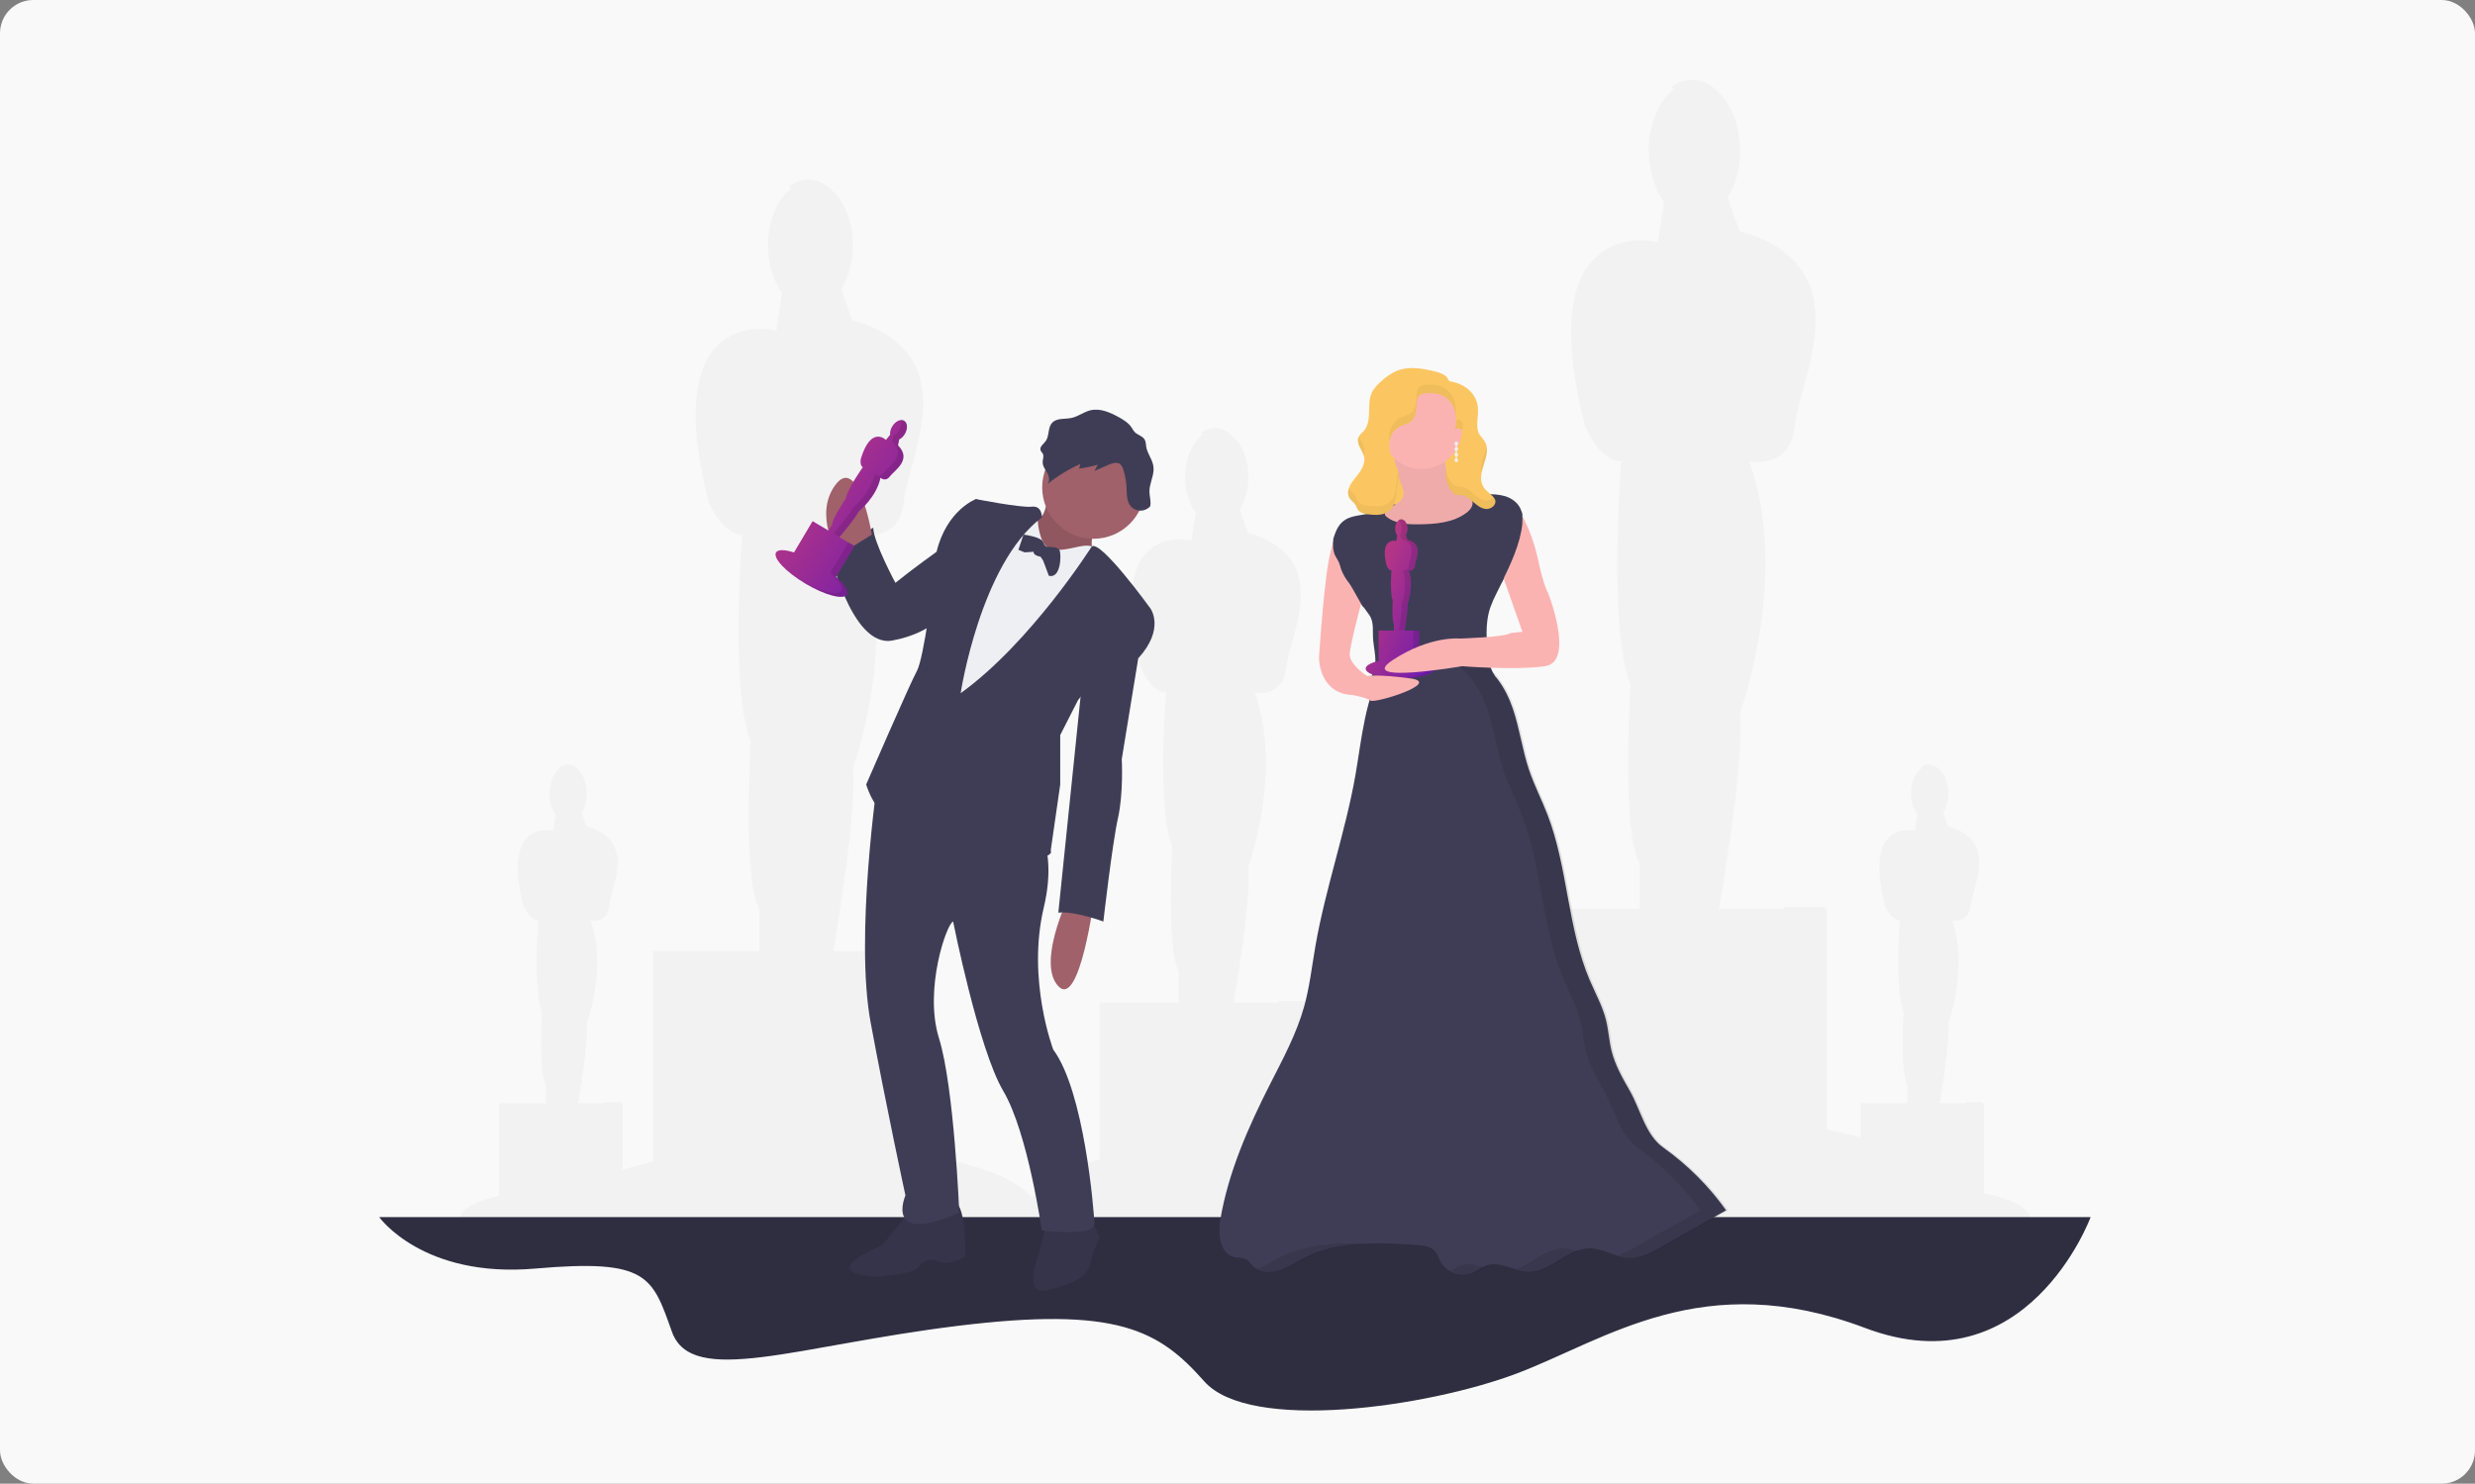 <svg width="372" height="223" viewBox="0 0 372 223" fill="none" xmlns="http://www.w3.org/2000/svg">
<rect x="0" y="0" width="372" height="223" fill="#808080" stroke="none"/>
<rect width="372" height="223" rx="5" fill="#F9F9F9"/>
<g clip-path="url(#clip0_259_393)">
<path d="M290.111 176.024C287.693 173.452 282.099 171.249 274.606 169.79V136.639H274.264V136.296H268.077V136.639H258.357C259.227 131.623 262.133 114.133 261.547 107.109C261.547 107.109 269.1 86.51 262.92 69.341C262.92 69.341 269.107 70.714 269.788 63.847C270.342 58.303 276.707 46.053 269.397 39.005C267.682 37.206 265.131 35.719 261.447 34.722L259.66 29.725C260.826 27.881 261.547 25.392 261.547 22.648C261.547 18.953 260.248 15.714 258.302 13.896C257.181 12.707 255.813 11.993 254.335 11.993C253.21 12.01 252.122 12.4 251.242 13.102C251.37 13.199 251.494 13.304 251.618 13.413C249.36 15.101 247.811 18.596 247.811 22.636C247.811 25.694 248.703 28.433 250.114 30.32L249.184 36.371C249.184 36.371 229.957 31.572 238.2 63.847C238.2 63.847 240.26 69.341 243.694 69.341C243.694 69.341 241.633 94.062 245.067 102.99C245.067 102.99 243.694 124.965 246.442 129.771V136.639H229.272V170.642C220.482 172.655 214.85 175.746 214.85 179.208C214.85 185.278 232.068 190.197 253.307 190.197C274.547 190.197 291.762 185.288 291.762 179.215C291.762 178.106 291.182 177.036 290.111 176.024Z" fill="#F2F2F2"/>
<path d="M154.779 179.627C152.535 177.233 147.324 175.184 140.34 173.826V142.975H140.021V142.656H134.27V142.975H125.228C126.039 138.309 128.742 122.036 128.197 115.497C128.197 115.497 135.226 96.325 129.475 80.349C129.475 80.349 135.226 81.627 135.867 75.238C136.383 70.079 142.306 58.679 135.503 52.121C133.906 50.455 131.533 49.063 128.107 48.14L126.441 43.481C127.529 41.763 128.197 39.45 128.197 36.894C128.197 33.456 126.991 30.444 125.178 28.752C124.136 27.643 122.863 26.991 121.487 26.991C120.441 27.008 119.43 27.371 118.613 28.024C118.732 28.114 118.851 28.212 118.962 28.311C116.861 29.882 115.417 33.135 115.417 36.894C115.417 39.75 116.25 42.289 117.559 44.033L116.692 49.663C116.692 49.663 98.801 45.189 106.461 75.226C106.461 75.226 108.378 80.337 111.574 80.337C111.574 80.337 109.656 103.342 112.852 111.651C112.852 111.651 111.574 132.101 114.13 136.574V142.963H98.163V174.611C89.985 176.483 84.743 179.37 84.743 182.589C84.743 188.236 100.766 192.821 120.531 192.821C140.295 192.821 156.316 188.243 156.316 182.589C156.316 181.564 155.776 180.567 154.779 179.627Z" fill="#F2F2F2"/>
<path d="M207.43 178.016C205.764 176.231 201.876 174.706 196.674 173.695V150.718H196.437V150.48H192.153V150.718H185.419C186.024 147.242 188.037 135.118 187.632 130.254C187.632 130.254 192.867 115.977 188.584 104.08C188.584 104.08 192.867 105.032 193.343 100.273C193.729 96.43 198.14 87.94 193.072 83.055C191.882 81.808 190.117 80.777 187.563 80.09L186.326 76.613C187.21 75.131 187.663 73.432 187.635 71.707C187.635 69.146 186.735 66.902 185.384 65.641C184.608 64.816 183.661 64.33 182.638 64.33C181.858 64.343 181.105 64.614 180.496 65.101C180.587 65.168 180.672 65.239 180.758 65.315C179.192 66.484 178.117 68.906 178.117 71.707C178.117 73.827 178.738 75.726 179.716 77.032L179.069 81.227C179.069 81.227 165.743 77.896 171.454 100.263C171.454 100.263 172.882 104.07 175.261 104.07C175.261 104.07 173.834 121.203 176.213 127.39C176.213 127.39 175.261 142.618 177.165 145.95V150.709H165.267V174.266C159.176 175.66 155.273 177.804 155.273 180.215C155.273 184.422 167.207 187.829 181.924 187.829C196.641 187.829 208.574 184.419 208.574 180.215C208.574 179.458 208.172 178.716 207.43 178.016Z" fill="#F2F2F2"/>
<path d="M304.506 181.913C303.521 180.862 301.235 179.962 298.17 179.365V165.826H298.03V165.685H295.505V165.826H291.536C291.893 163.777 293.08 156.631 292.84 153.764C292.84 153.764 295.933 145.348 293.401 138.335C293.401 138.335 295.926 138.897 296.207 136.091C296.445 133.829 299.034 128.824 296.047 125.945C295.346 125.21 294.303 124.603 292.799 124.199L292.069 122.152C292.591 121.279 292.858 120.278 292.84 119.261C292.84 117.753 292.309 116.43 291.515 115.692C291.313 115.458 291.065 115.268 290.786 115.135C290.507 115.001 290.203 114.928 289.894 114.919C289.435 114.927 288.992 115.087 288.633 115.373C288.686 115.412 288.737 115.455 288.785 115.499C287.864 116.187 287.232 117.615 287.232 119.266C287.209 120.386 287.542 121.485 288.183 122.405L287.803 124.877C287.803 124.877 279.95 122.914 283.315 136.096C283.315 136.096 284.157 138.34 285.559 138.34C285.559 138.34 284.719 148.439 286.12 152.084C286.12 152.084 285.559 161.062 286.682 163.03V165.835H279.658V179.724C276.067 180.545 273.766 181.809 273.766 183.225C273.766 185.704 280.8 187.715 289.471 187.715C298.141 187.715 305.175 185.704 305.175 183.225C305.182 182.763 304.944 182.325 304.506 181.913Z" fill="#F2F2F2"/>
<path d="M99.869 181.914C98.884 180.862 96.597 179.962 93.533 179.365V165.826H93.392V165.685H90.868V165.826H86.899C87.255 163.777 88.443 156.631 88.203 153.764C88.203 153.764 91.296 145.348 88.764 138.335C88.764 138.335 91.289 138.897 91.57 136.091C91.796 133.829 94.396 128.824 91.41 125.945C90.696 125.21 89.666 124.603 88.162 124.199L87.432 122.152C87.953 121.279 88.22 120.278 88.203 119.261C88.203 117.753 87.672 116.43 86.877 115.692C86.676 115.458 86.427 115.268 86.148 115.135C85.869 115.001 85.566 114.928 85.257 114.919C84.798 114.927 84.354 115.087 83.996 115.373C84.049 115.412 84.099 115.455 84.148 115.499C83.227 116.187 82.594 117.615 82.594 119.266C82.568 120.383 82.897 121.48 83.532 122.4L83.151 124.872C83.151 124.872 75.299 122.909 78.663 136.091C78.663 136.091 79.505 138.335 80.907 138.335C80.907 138.335 80.067 148.434 81.469 152.079C81.469 152.079 80.907 161.057 82.03 163.025V165.83H75.02V179.72C71.429 180.541 69.128 181.804 69.128 183.22C69.128 185.699 76.162 187.71 84.833 187.71C93.504 187.71 100.538 185.699 100.538 183.22C100.545 182.763 100.307 182.325 99.869 181.914Z" fill="#F2F2F2"/>
<path d="M57 182.939H314.225C314.225 182.939 304.707 208.809 280.324 199.596C255.941 190.382 241.369 201.381 227.987 206.435C214.604 211.489 187.842 215.358 181.003 207.624C174.165 199.891 167.916 196.324 143.833 199.296C119.75 202.268 103.983 208.514 101.002 200.188C98.02 191.862 97.433 189.185 80.483 190.67C63.534 192.155 57 182.939 57 182.939Z" fill="#2F2E41"/>
<path d="M208.037 100.03C205.148 104.941 204.705 110.852 203.732 116.463C202.205 125.157 199.211 133.543 197.703 142.242C197.177 145.286 196.836 148.372 196.001 151.344C194.854 155.427 192.808 159.196 190.888 162.968C187.618 169.412 184.651 176.112 183.43 183.234C183.05 185.454 183.347 188.469 185.546 188.945C186.174 189.085 186.881 188.973 187.416 189.33C187.73 189.537 187.93 189.873 188.182 190.151C189.148 191.217 190.811 191.341 192.192 190.953C193.572 190.565 194.776 189.714 196.056 189.05C201.139 186.432 207.163 186.744 212.865 187.115C213.914 187.182 215.092 187.313 215.756 188.131C216.091 188.548 216.232 189.083 216.482 189.559C217.367 191.284 219.703 192.086 221.46 191.267C222.116 190.96 222.68 190.468 223.363 190.216C225.45 189.438 227.646 191.125 229.881 191.136C233.093 191.151 235.511 187.748 238.72 187.631C240.91 187.553 242.911 189.045 245.1 189.059C246.742 189.059 248.255 188.231 249.683 187.424L259.439 181.913C256.831 178.266 253.636 175.075 249.985 172.472C247.299 170.568 246.573 166.761 244.933 163.905C243.851 162.016 242.756 160.098 242.228 157.988C241.847 156.465 241.771 154.88 241.395 153.355C240.874 151.251 239.801 149.336 238.949 147.344C235.57 139.454 235.684 130.45 232.588 122.442C231.718 120.187 230.597 118.028 229.824 115.737C228.805 112.72 228.408 109.522 227.38 106.509C226.352 103.497 224.524 100.539 221.609 99.242C220.345 98.722 218.998 98.43 217.631 98.379C214.226 98.16 211.197 98.745 208.037 100.03Z" fill="#3F3D56"/>
<path d="M220.734 60.014H207.161V78.112H220.734V60.014Z" fill="#FBC661"/>
<path d="M220.368 74.053C219.678 73.946 218.973 74.053 218.276 74.053C216.56 74.031 216.073 76.104 214.362 76.273C212.275 76.478 209.381 75.157 207.637 76.323C207.318 76.545 206.981 76.739 206.628 76.903C205.201 77.532 203.456 77.298 202.15 78.153C200.844 79.007 200.365 80.694 200.365 82.255C200.333 82.814 200.414 83.373 200.603 83.899C200.787 84.344 201.091 84.73 201.274 85.175C201.403 85.489 201.47 85.824 201.577 86.148C201.868 86.889 202.269 87.582 202.766 88.204L205.788 92.408C206.581 93.513 206.264 94.878 206.393 96.232C206.488 97.272 206.731 98.3 206.728 99.342C206.726 100.385 206.44 101.484 205.662 102.198C207.452 102.088 209.236 101.924 211.014 101.705C212.48 101.524 213.941 101.308 215.414 101.203C218.507 100.984 221.615 101.267 224.694 101.55C224.184 100.918 223.954 100.035 223.827 99.233C223.409 96.573 223.145 93.786 224.02 91.24C224.301 90.479 224.631 89.736 225.008 89.018L225.948 87.126C227.278 84.451 228.52 81.71 228.803 78.736C228.909 77.972 228.818 77.194 228.539 76.475C228.127 75.554 227.237 74.907 226.278 74.593C225.305 74.316 224.287 74.227 223.28 74.331C222.343 74.376 221.305 74.195 220.368 74.053Z" fill="#3F3D56"/>
<path d="M210.597 72.801C210.814 73.368 211.073 73.974 210.904 74.56C210.59 75.721 208.986 75.956 208.287 76.939C208.226 77.006 208.184 77.087 208.165 77.176C208.146 77.264 208.151 77.356 208.18 77.441C208.213 77.499 208.257 77.549 208.308 77.591C209.615 78.729 211.504 78.826 213.236 78.807C215.761 78.783 218.457 78.569 220.458 77.039C221.017 76.611 221.543 75.897 221.257 75.252C221.036 74.76 220.453 74.574 219.97 74.331C218.887 73.786 218.112 72.749 217.683 71.614C217.255 70.479 217.146 69.253 217.127 68.045C217.146 67.838 217.101 67.63 216.998 67.45C216.832 67.212 216.522 67.176 216.23 67.157C214.599 67.048 212.961 67.114 211.344 67.352C210.888 67.419 210.017 67.481 209.695 67.854C209.374 68.228 209.56 68.67 209.622 69.077C209.815 70.35 210.142 71.598 210.597 72.801Z" fill="#FBB3B2"/>
<path opacity="0.05" d="M210.597 72.801C210.814 73.368 211.073 73.974 210.904 74.56C210.59 75.721 208.986 75.956 208.287 76.939C208.226 77.006 208.184 77.087 208.165 77.176C208.146 77.264 208.151 77.356 208.18 77.441C208.213 77.499 208.257 77.549 208.308 77.591C209.615 78.729 211.504 78.826 213.236 78.807C215.761 78.783 218.457 78.569 220.458 77.039C221.017 76.611 221.543 75.897 221.257 75.252C221.036 74.76 220.453 74.574 219.97 74.331C218.887 73.786 218.112 72.749 217.683 71.614C217.255 70.479 217.146 69.253 217.127 68.045C217.146 67.838 217.101 67.63 216.998 67.45C216.832 67.212 216.522 67.176 216.23 67.157C214.599 67.048 212.961 67.114 211.344 67.352C210.888 67.419 210.017 67.481 209.695 67.854C209.374 68.228 209.56 68.67 209.622 69.077C209.815 70.35 210.142 71.598 210.597 72.801Z" fill="black"/>
<path d="M213.669 70.493C217.035 70.493 219.763 67.765 219.763 64.399C219.763 61.034 217.035 58.305 213.669 58.305C210.304 58.305 207.575 61.034 207.575 64.399C207.575 67.765 210.304 70.493 213.669 70.493Z" fill="#FBB3B2"/>
<path opacity="0.1" d="M219.48 190.225C218.998 190.437 218.536 190.693 218.102 190.991C218.639 191.33 219.251 191.534 219.885 191.583C220.518 191.633 221.154 191.528 221.738 191.277C222.2 191.06 222.614 190.753 223.056 190.503C221.838 190.123 220.641 189.792 219.48 190.225Z" fill="black"/>
<path opacity="0.1" d="M192.177 189.061C191.147 189.59 190.164 190.235 189.101 190.675C190.067 191.251 191.359 191.277 192.47 190.956C193.85 190.553 195.054 189.716 196.332 189.052C199.121 187.624 202.195 187.065 205.341 186.91C200.782 186.758 196.187 187.001 192.177 189.061Z" fill="black"/>
<path opacity="0.1" d="M250.259 172.469C247.572 170.566 246.849 166.758 245.207 163.903C244.124 162.014 243.03 160.096 242.501 157.985C242.121 156.462 242.045 154.877 241.669 153.352C241.15 151.249 240.077 149.333 239.225 147.342C235.846 139.451 235.958 130.447 232.864 122.44C231.991 120.184 230.87 118.026 230.097 115.735C229.081 112.717 228.669 109.519 227.653 106.507C226.637 103.494 224.798 100.537 221.883 99.24C220.639 98.683 219.266 98.466 217.905 98.376C216.756 98.3 215.604 98.32 214.459 98.436C215.587 98.53 216.693 98.803 217.736 99.245C220.643 100.541 222.478 103.499 223.506 106.512C224.534 109.524 224.934 112.722 225.95 115.739C226.723 118.031 227.853 120.189 228.715 122.445C231.808 130.452 231.696 139.456 235.075 147.346C235.929 149.338 237.002 151.254 237.521 153.357C237.897 154.882 237.973 156.467 238.354 157.99C238.882 160.101 239.977 162.018 241.06 163.908C242.699 166.763 243.425 170.556 246.111 172.474C249.764 175.076 252.96 178.265 255.57 181.911L245.814 187.422C244.998 187.911 244.142 188.329 243.256 188.674C243.946 188.909 244.668 189.038 245.397 189.057C247.037 189.057 248.55 188.229 249.978 187.422L259.734 181.911C257.12 178.261 253.918 175.07 250.259 172.469Z" fill="black"/>
<path opacity="0.1" d="M234.837 187.641C232.322 187.731 230.293 189.842 227.984 190.734C228.684 190.971 229.414 191.106 230.152 191.136C232.736 191.136 234.806 188.95 237.188 188.029C236.433 187.766 235.637 187.635 234.837 187.641Z" fill="black"/>
<path d="M213.3 99.271V94.776H211.118C211.235 94.103 211.625 91.749 211.547 90.805C211.547 90.805 212.563 88.035 211.732 85.727C211.843 85.754 211.959 85.755 212.07 85.73C212.181 85.705 212.286 85.656 212.375 85.584C212.464 85.513 212.536 85.422 212.584 85.319C212.633 85.216 212.657 85.103 212.655 84.989C212.746 84.066 214.04 81.758 211.547 81.11L211.292 80.397C211.464 80.109 211.552 79.78 211.547 79.445C211.547 78.681 211.133 78.06 210.623 78.06C210.114 78.06 209.7 78.681 209.7 79.445C209.691 79.814 209.8 80.176 210.009 80.48L209.883 81.303C209.883 81.303 207.299 80.656 208.408 84.996C208.408 84.996 208.684 85.734 209.146 85.734C209.146 85.734 208.87 89.065 209.331 90.255C209.331 90.255 209.146 93.208 209.515 93.855V94.778H207.206V99.349C206.017 99.621 205.267 100.037 205.267 100.503C205.267 101.32 207.582 101.981 210.438 101.981C213.293 101.981 215.608 101.32 215.608 100.503C215.608 99.987 214.692 99.535 213.3 99.271Z" fill="url(#paint0_linear_259_393)"/>
<path opacity="0.1" d="M210.669 79.4C210.675 79.734 210.587 80.064 210.416 80.351L210.669 81.065C213.163 81.71 211.87 84.018 211.778 84.941C211.779 85.055 211.755 85.168 211.706 85.272C211.658 85.375 211.586 85.466 211.497 85.537C211.408 85.609 211.304 85.659 211.192 85.684C211.081 85.709 210.965 85.708 210.854 85.681C211.685 87.99 210.669 90.759 210.669 90.759C210.747 91.711 210.357 94.055 210.24 94.731H211.073C211.19 94.055 211.582 91.704 211.504 90.759C211.504 90.759 212.518 87.99 211.687 85.681C211.798 85.708 211.914 85.709 212.025 85.684C212.137 85.659 212.241 85.609 212.33 85.537C212.419 85.466 212.49 85.375 212.539 85.272C212.588 85.168 212.612 85.055 212.611 84.941C212.703 84.018 213.996 81.71 211.504 81.065L211.249 80.351C211.421 80.064 211.509 79.734 211.504 79.4C211.504 78.636 211.09 78.015 210.581 78.015C210.429 78.017 210.282 78.07 210.164 78.165C210.334 78.32 210.467 78.512 210.555 78.725C210.642 78.939 210.681 79.169 210.669 79.4Z" fill="black"/>
<path opacity="0.1" d="M213.255 99.223V94.731H212.425V99.223C213.814 99.49 214.733 99.937 214.733 100.453C214.733 101.232 212.639 101.867 209.974 101.926H210.39C213.246 101.926 215.561 101.265 215.561 100.449C215.563 99.942 214.642 99.49 213.255 99.223Z" fill="black"/>
<path d="M215.723 55.843C213.819 55.367 211.773 55.002 209.959 55.733C209.127 56.102 208.362 56.606 207.694 57.225C207.078 57.76 206.478 58.353 206.15 59.102C205.757 60.007 205.802 61.03 205.779 62.015C205.755 63 205.624 64.056 204.97 64.792C204.715 65.077 204.384 65.311 204.22 65.658C203.982 66.134 204.139 66.722 204.372 67.205C204.606 67.688 204.917 68.144 205.024 68.673C205.169 69.403 204.886 70.16 204.484 70.788C204.082 71.416 203.559 71.959 203.142 72.58C202.726 73.201 202.402 74.091 202.78 74.774C203.018 75.214 203.509 75.488 203.756 75.921C203.875 76.128 203.935 76.368 204.061 76.57C204.41 77.125 205.146 77.26 205.795 77.327C206.835 77.436 207.994 77.47 208.801 76.804C209.355 76.347 209.636 75.635 209.771 74.928C209.907 74.222 209.912 73.501 210.038 72.787C210.128 72.278 210.276 71.769 210.233 71.255C210.174 70.569 209.776 69.967 209.465 69.351C208.995 68.495 208.776 67.525 208.832 66.55C208.924 65.584 209.434 64.63 210.285 64.171C210.885 63.84 211.625 63.757 212.134 63.3C212.941 62.586 212.82 61.32 212.965 60.252C212.984 60.014 213.062 59.784 213.191 59.583C213.443 59.24 213.905 59.148 214.333 59.107C215.33 59.022 216.389 59.129 217.224 59.683C217.998 60.233 218.534 61.056 218.723 61.986C218.907 62.911 218.89 63.865 218.673 64.782C218.707 64.38 219.325 64.271 219.611 64.544C219.896 64.818 219.911 65.289 219.83 65.684C219.497 67.35 217.988 68.54 217.481 70.158C217.28 70.824 217.255 71.532 217.407 72.211C217.56 72.891 217.885 73.519 218.352 74.036C218.477 74.19 218.642 74.306 218.828 74.374C219.018 74.411 219.213 74.421 219.406 74.403C220.165 74.403 220.817 74.924 221.395 75.419C221.974 75.914 222.585 76.444 223.356 76.504C224.127 76.563 224.958 75.868 224.729 75.143C224.646 74.926 224.514 74.732 224.341 74.576C223.865 74.086 223.242 73.701 222.914 73.101C222.34 72.094 222.69 70.836 223.052 69.734C223.413 68.632 223.766 67.371 223.178 66.369C222.902 65.894 222.44 65.537 222.226 65.032C222.108 64.74 222.046 64.429 222.043 64.114C221.993 62.962 222.281 61.789 222.043 60.666C221.901 60.124 221.653 59.616 221.312 59.172C220.972 58.727 220.546 58.355 220.061 58.077C219.567 57.777 219.031 57.553 218.471 57.413C218.255 57.358 217.926 57.37 217.774 57.208C217.622 57.047 217.569 56.759 217.376 56.578C216.91 56.178 216.291 55.983 215.723 55.843Z" fill="#FBC661"/>
<path opacity="0.05" d="M219.611 63.264C219.507 63.174 219.378 63.12 219.241 63.109C219.105 63.097 218.968 63.13 218.852 63.202C218.846 63.708 218.791 64.211 218.688 64.706C218.792 64.371 219.344 64.294 219.611 64.556C219.664 64.609 219.71 64.669 219.746 64.735C219.78 64.626 219.808 64.516 219.83 64.404C219.911 64.009 219.899 63.547 219.611 63.264Z" fill="black"/>
<path opacity="0.05" d="M222.019 62.833C222.021 62.928 222.028 63.023 222.04 63.117C222.11 62.466 222.125 61.811 222.086 61.158C222.033 61.715 222.01 62.274 222.019 62.833Z" fill="black"/>
<path opacity="0.05" d="M218.688 64.706C218.681 64.732 218.676 64.758 218.673 64.785L218.688 64.706Z" fill="black"/>
<path opacity="0.05" d="M222.654 71.181C222.746 70.696 222.873 70.219 223.035 69.753C223.323 68.882 223.599 67.909 223.411 67.043C223.323 67.528 223.197 68.005 223.035 68.471C222.747 69.332 222.466 70.31 222.654 71.181Z" fill="black"/>
<path opacity="0.05" d="M218.724 61.989C218.766 62.175 218.797 62.363 218.819 62.553C218.887 61.933 218.855 61.306 218.724 60.697C218.535 59.765 217.999 58.941 217.224 58.391C216.389 57.839 215.321 57.729 214.333 57.815C213.91 57.853 213.443 57.946 213.191 58.291C213.062 58.491 212.984 58.72 212.965 58.957C212.82 60.028 212.941 61.287 212.135 62.005C211.625 62.465 210.885 62.548 210.286 62.879C209.434 63.355 208.925 64.306 208.832 65.258C208.802 65.602 208.814 65.948 208.87 66.288C208.935 65.85 209.097 65.432 209.344 65.064C209.591 64.696 209.917 64.387 210.298 64.161C210.897 63.83 211.637 63.747 212.147 63.29C212.953 62.576 212.832 61.31 212.977 60.242C212.996 60.004 213.074 59.774 213.203 59.574C213.455 59.231 213.917 59.138 214.345 59.098C215.342 59.012 216.401 59.119 217.236 59.673C218.008 60.228 218.54 61.056 218.724 61.989Z" fill="black"/>
<path opacity="0.05" d="M224.489 74.755C224.346 74.913 224.17 75.038 223.973 75.12C223.777 75.202 223.564 75.24 223.351 75.231C222.592 75.171 221.967 74.641 221.391 74.146C220.815 73.651 220.161 73.139 219.401 73.129C219.208 73.146 219.014 73.137 218.823 73.101C218.638 73.032 218.473 72.916 218.347 72.763C217.82 72.185 217.474 71.464 217.353 70.691C217.255 71.29 217.294 71.904 217.466 72.486C217.638 73.069 217.94 73.605 218.347 74.055C218.473 74.209 218.637 74.325 218.823 74.393C219.014 74.43 219.208 74.44 219.401 74.422C220.161 74.422 220.813 74.943 221.391 75.438C221.969 75.933 222.58 76.463 223.351 76.523C224.122 76.582 224.953 75.887 224.724 75.162C224.674 75.011 224.594 74.873 224.489 74.755Z" fill="black"/>
<path opacity="0.05" d="M204.967 68.454C205.07 68.106 205.09 67.738 205.024 67.381C204.917 66.855 204.603 66.398 204.372 65.915C204.325 65.817 204.282 65.717 204.244 65.615C204.244 65.629 204.227 65.644 204.22 65.66C203.982 66.136 204.139 66.724 204.372 67.207C204.599 67.608 204.798 68.025 204.967 68.454Z" fill="black"/>
<path opacity="0.05" d="M210.164 70.867C210.124 71.078 210.076 71.288 210.038 71.5C209.912 72.213 209.905 72.927 209.771 73.641C209.638 74.355 209.355 75.069 208.801 75.516C207.994 76.18 206.835 76.149 205.795 76.04C205.146 75.973 204.41 75.835 204.061 75.283C203.935 75.078 203.875 74.84 203.756 74.631C203.518 74.193 203.026 73.917 202.78 73.484C202.764 73.456 202.75 73.422 202.735 73.391C202.644 73.613 202.602 73.851 202.609 74.09C202.617 74.329 202.675 74.564 202.78 74.778C203.018 75.219 203.509 75.492 203.756 75.925C203.875 76.132 203.935 76.373 204.061 76.575C204.41 77.129 205.146 77.265 205.795 77.332C206.835 77.441 207.994 77.474 208.801 76.808C209.355 76.351 209.636 75.64 209.771 74.933C209.907 74.227 209.912 73.505 210.038 72.792C210.128 72.282 210.276 71.773 210.233 71.259C210.221 71.127 210.198 70.995 210.164 70.867Z" fill="black"/>
<path d="M201.298 79.909C201.298 79.909 200.108 80.556 199.359 86.557C198.609 92.558 198.25 98.93 198.25 98.93C198.25 98.93 198.25 104.287 203.328 104.47C203.328 104.47 205.36 104.841 206.007 105.303C206.655 105.764 216.81 102.624 212.008 101.972C207.207 101.32 205.453 101.6 205.453 101.6C205.453 101.6 202.866 99.935 202.866 98.369C202.866 96.803 205.453 87.49 205.453 87.49L201.298 79.909Z" fill="#FBB3B2"/>
<path d="M201.279 84.615C201.408 84.93 201.474 85.265 201.581 85.589C201.872 86.33 202.274 87.023 202.771 87.644C203.376 88.487 204.346 90.471 204.948 91.314C205.309 90.078 205.837 88.897 206.519 87.804L201.303 79.357C201.303 79.357 200.894 79.576 200.406 80.951C200.38 81.201 200.365 81.451 200.363 81.696C200.33 82.254 200.411 82.814 200.601 83.34C200.791 83.785 201.096 84.17 201.279 84.615Z" fill="#3F3D56"/>
<path d="M219.163 67.502C219.163 67.445 219.145 67.39 219.112 67.343C219.08 67.297 219.033 67.262 218.98 67.243V66.931C219.034 66.912 219.08 66.877 219.113 66.831C219.146 66.784 219.163 66.728 219.163 66.671C219.164 66.62 219.15 66.57 219.124 66.525C219.098 66.481 219.06 66.445 219.015 66.421C218.969 66.397 218.918 66.386 218.867 66.39C218.816 66.393 218.767 66.41 218.725 66.44C218.683 66.469 218.65 66.51 218.629 66.557C218.609 66.604 218.602 66.656 218.609 66.707C218.616 66.757 218.638 66.805 218.67 66.845C218.703 66.884 218.746 66.914 218.794 66.931V67.243C218.74 67.261 218.693 67.297 218.66 67.343C218.627 67.39 218.609 67.446 218.609 67.503C218.609 67.56 218.627 67.616 218.66 67.663C218.693 67.71 218.74 67.745 218.794 67.764V68.073C218.74 68.092 218.693 68.127 218.66 68.174C218.627 68.221 218.609 68.276 218.609 68.334C218.609 68.391 218.627 68.447 218.66 68.493C218.693 68.54 218.74 68.575 218.794 68.594V68.906C218.733 68.928 218.682 68.971 218.649 69.027C218.616 69.083 218.604 69.149 218.615 69.213C218.626 69.277 218.66 69.335 218.709 69.377C218.759 69.419 218.822 69.442 218.887 69.442C218.952 69.442 219.015 69.419 219.065 69.377C219.114 69.335 219.148 69.277 219.159 69.213C219.17 69.149 219.158 69.083 219.125 69.027C219.093 68.971 219.041 68.928 218.98 68.906V68.594C219.034 68.575 219.081 68.54 219.114 68.493C219.147 68.447 219.165 68.391 219.165 68.334C219.165 68.276 219.147 68.221 219.114 68.174C219.081 68.127 219.034 68.092 218.98 68.073V67.764C219.034 67.745 219.08 67.709 219.113 67.662C219.146 67.615 219.163 67.559 219.163 67.502Z" fill="#EEEFF3"/>
<path d="M228.075 76.216C229.494 78.591 230.523 81.179 231.121 83.88C232.044 88.22 232.691 89.144 232.691 89.144C232.691 89.144 236.755 99.485 232.229 100.132C227.704 100.779 219.765 100.132 219.765 100.132C219.765 100.132 203.699 102.902 209.331 99.209C214.964 95.516 219.401 95.975 219.401 95.975C219.401 95.975 226.143 95.792 227.066 95.145L228.82 94.962L224.665 83.142L228.075 76.216Z" fill="#FBB3B2"/>
<path d="M223.782 83.002L225.719 87.523C227.028 84.884 228.534 81.651 228.812 78.719C228.839 78.176 228.827 77.632 228.777 77.091C228.564 76.65 228.284 76.245 227.946 75.89L223.782 83.002Z" fill="#3F3D56"/>
<path d="M160.502 135.08C160.502 135.08 155.83 144.803 159.074 148.234C162.317 151.665 164.509 134.699 164.509 134.699L160.502 135.08Z" fill="#A0616A"/>
<path d="M137.908 180.548L132.673 187.125C132.673 187.125 122.092 191.32 131.814 191.884C131.814 191.884 136.573 191.503 137.525 190.834C138.477 190.166 139.05 188.833 140.956 189.597C142.862 190.361 145.056 188.833 145.056 188.833C145.056 188.833 145.342 181.397 143.436 180.541C141.53 179.684 137.908 180.548 137.908 180.548Z" fill="#36344A"/>
<path d="M157.451 182.93L156.211 188.364C156.211 188.364 153.446 194.846 157.451 193.892C161.456 192.938 163.457 191.891 163.838 189.985C164.218 188.079 165.265 185.98 165.265 185.98C165.265 185.98 164.121 183.025 163.074 182.93C162.027 182.834 157.451 182.93 157.451 182.93Z" fill="#36344A"/>
<path d="M131.902 117.248C131.902 117.248 128.471 140.805 130.855 153.655C133.239 166.504 136.09 179.679 136.09 179.679C136.09 179.679 132.759 187.294 144.18 182.254C144.18 182.254 143.419 163.377 141.13 156.039C138.841 148.7 142.305 138.792 143.257 138.507C143.257 138.507 147.064 157.669 150.788 163.967C154.512 170.266 156.582 184.933 156.582 184.933C156.582 184.933 164.592 185.98 164.497 183.884C164.402 181.788 162.971 164.055 158.31 157.764C158.31 157.764 154.305 147.278 156.882 136.41C159.459 125.543 154.117 121.824 154.117 121.824L145.637 111.816L137.154 109.912L131.902 117.248Z" fill="#3F3D56"/>
<path d="M157.058 76.663C156.969 76.973 156.825 77.265 156.633 77.525C156.434 77.738 156.198 77.914 155.938 78.046C155.1 78.518 154.214 78.899 153.294 79.181C153.056 79.656 153.442 80.192 153.808 80.577L154.884 81.715C155.512 82.376 156.14 83.038 156.818 83.647C158.129 84.824 159.617 85.787 161.227 86.502C162.07 86.876 163.157 87.142 163.833 86.517C164.509 85.891 164.34 84.791 164.749 83.975C164.801 83.927 164.84 83.867 164.865 83.8C164.89 83.734 164.898 83.662 164.891 83.592C164.883 83.521 164.859 83.453 164.821 83.394C164.783 83.334 164.731 83.284 164.671 83.247C164.118 82.702 164.007 81.841 164.123 81.075C164.24 80.308 164.552 79.585 164.73 78.831C164.908 78.076 164.942 77.234 164.54 76.57C164.303 76.217 163.997 75.916 163.64 75.685C162.859 75.131 161.988 74.716 161.066 74.457C160.59 74.326 160.114 74.238 159.638 74.098C159.343 74.008 158.543 73.456 158.291 73.501C157.772 73.586 157.242 76.109 157.058 76.663Z" fill="#A0616A"/>
<path opacity="0.1" d="M157.058 76.663C156.969 76.973 156.825 77.265 156.633 77.525C156.434 77.738 156.198 77.914 155.938 78.046C155.1 78.518 154.214 78.899 153.294 79.181C153.056 79.656 153.442 80.192 153.808 80.577L154.884 81.715C155.512 82.376 156.14 83.038 156.818 83.647C158.129 84.824 159.617 85.787 161.227 86.502C162.07 86.876 163.157 87.142 163.833 86.517C164.509 85.891 164.34 84.791 164.749 83.975C164.801 83.927 164.84 83.867 164.865 83.8C164.89 83.734 164.898 83.662 164.891 83.592C164.883 83.521 164.859 83.453 164.821 83.394C164.783 83.334 164.731 83.284 164.671 83.247C164.118 82.702 164.007 81.841 164.123 81.075C164.24 80.308 164.552 79.585 164.73 78.831C164.908 78.076 164.942 77.234 164.54 76.57C164.303 76.217 163.997 75.916 163.64 75.685C162.859 75.131 161.988 74.716 161.066 74.457C160.59 74.326 160.114 74.238 159.638 74.098C159.343 74.008 158.543 73.456 158.291 73.501C157.772 73.586 157.242 76.109 157.058 76.663Z" fill="black"/>
<path d="M155.99 78.374C155.978 78.186 155.957 77.967 155.797 77.865C155.704 77.814 155.598 77.791 155.493 77.801C153.242 77.801 151.417 79.571 150.001 81.317C147.017 84.994 144.664 89.144 142.624 93.42C141.37 96.054 140.207 99.016 141.013 101.822C141.268 102.654 141.648 103.442 142.139 104.161C142.815 105.188 143.636 106.112 144.576 106.904C144.928 107.244 145.365 107.482 145.841 107.594C146.555 107.709 147.233 107.316 147.843 106.938C149.066 106.176 150.283 105.407 151.495 104.63C153.463 103.368 155.431 102.086 157.166 100.52C158.9 98.954 160.406 97.084 161.261 94.909C161.625 93.986 161.867 93.006 162.277 92.111C162.9 90.733 163.907 89.517 164.264 88.047C164.433 87.345 164.447 86.619 164.628 85.917C164.77 85.358 165.018 84.83 165.137 84.266C165.256 83.702 165.227 83.076 164.868 82.614C164.264 81.848 163.088 81.962 162.132 82.16C160.885 82.417 158.662 83.05 157.475 82.296C156.459 81.646 156.061 79.478 155.99 78.374Z" fill="#EEEFF3"/>
<path d="M155.355 82.931L154.02 83.026L153.068 82.643L153.832 80.356C153.832 80.356 156.521 80.661 156.797 81.508C156.797 81.508 156.997 82.091 157.32 82.177C157.644 82.262 158.986 82.072 159.264 82.738C159.543 83.404 159.455 87.021 157.644 86.545L156.787 84.256L156.404 83.685C156.404 83.685 155.259 83.502 155.355 82.931Z" fill="#3F3D56"/>
<path d="M144.39 104.189C144.39 104.189 147.345 84.742 156.592 77.777C156.592 77.777 156.687 75.966 155.067 76.156C153.446 76.347 146.679 75.012 146.679 75.012L140.292 87.407C140.292 87.407 138.865 98.94 137.813 100.846C136.761 102.752 130.187 117.912 130.187 117.912C130.187 117.912 133.906 130.4 139.433 113.629C139.433 113.629 135.15 127.261 147.25 128.596C159.35 129.931 157.927 127.832 157.927 127.832L159.355 117.919V110.481L162.024 105.246L172.892 91.423C172.892 91.423 165.515 81.21 164.106 82.122C164.109 82.112 154.971 96.563 144.39 104.189Z" fill="#3F3D56"/>
<path d="M148.109 75.78L146.681 75.016C146.681 75.016 142.296 76.637 140.771 82.931C140.771 82.931 137.054 85.598 134.584 87.602C134.584 87.602 131.253 81.415 131.253 79.307C131.253 79.307 125.723 83.026 124.483 82.072C124.483 82.072 127.814 97.419 134.113 96.275C140.411 95.13 142.781 91.414 142.781 91.414L148.109 75.78Z" fill="#3F3D56"/>
<path d="M169.272 91.987L172.894 91.414C172.894 91.414 175.183 94.464 171.083 98.945L168.604 114.102C168.604 114.102 168.889 119.154 168.033 122.968C167.176 126.783 165.839 138.507 165.839 138.507C165.839 138.507 161.456 136.886 159.071 137.172L162.693 102.005L169.272 91.987Z" fill="#3F3D56"/>
<path d="M131.046 80.351C131.046 80.351 129.042 68.339 125.611 72.82C122.18 77.301 125.992 83.497 125.992 83.497L131.046 80.351Z" fill="#A0616A"/>
<path d="M164.364 80.977C168.628 80.977 172.085 77.52 172.085 73.256C172.085 68.991 168.628 65.534 164.364 65.534C160.099 65.534 156.642 68.991 156.642 73.256C156.642 77.52 160.099 80.977 164.364 80.977Z" fill="#A0616A"/>
<path d="M170.536 64.925C170.359 64.705 170.2 64.472 170.06 64.228C169.596 63.547 168.87 63.102 168.156 62.703C166.85 61.989 165.36 61.318 163.906 61.665C162.9 61.903 162.045 62.617 161.032 62.822C160.018 63.026 158.814 62.8 158.131 63.562C157.448 64.323 157.75 65.522 157.163 66.31C156.837 66.745 156.232 67.145 156.396 67.664C156.465 67.883 156.668 68.037 156.76 68.249C156.925 68.62 156.722 69.046 156.713 69.453C156.701 70.055 157.113 70.572 157.403 71.1C157.693 71.628 157.85 72.366 157.403 72.78C158.917 71.569 160.577 70.551 162.343 69.751C162.34 69.995 162.276 70.235 162.157 70.448C163.114 70.307 164.06 70.106 164.991 69.846L164.501 70.786L166.605 69.867C167.173 69.617 167.887 69.391 168.373 69.772C168.596 69.985 168.753 70.259 168.825 70.56C169.102 71.419 169.267 72.311 169.315 73.213C169.367 74.231 169.315 75.354 169.974 76.132C170.161 76.33 170.386 76.486 170.636 76.593C170.885 76.699 171.155 76.753 171.426 76.751C171.698 76.75 171.966 76.692 172.214 76.582C172.463 76.473 172.686 76.313 172.87 76.114C173.055 75.4 172.777 74.662 172.763 73.929C172.741 72.861 173.279 71.856 173.377 70.793C173.503 69.448 172.708 68.651 172.346 67.462C172.206 67.005 172.292 66.465 172.023 66.034C171.675 65.501 170.966 65.382 170.536 64.925Z" fill="#3F3D56"/>
<path d="M125.661 86.702L128.414 82.079L126.167 80.742C126.7 80.118 128.547 77.939 129.039 76.92C129.039 76.92 131.781 74.693 132.34 71.809C132.34 71.809 133.082 72.508 133.744 71.614C134.405 70.719 137.146 69.139 134.979 66.948L135.152 66.06C135.506 65.87 135.798 65.585 135.997 65.237C136.473 64.449 136.418 63.571 135.895 63.247C135.371 62.924 134.565 63.319 134.096 64.106C133.862 64.48 133.752 64.918 133.782 65.358L133.156 66.12C133.156 66.12 130.891 63.871 129.373 69.013C129.373 69.013 129.206 69.943 129.682 70.227C129.682 70.227 127.36 73.475 127.1 74.986C127.1 74.986 125.101 77.912 125.085 78.793L124.518 79.745L122.139 78.331L119.341 83.035C117.958 82.591 116.925 82.56 116.64 83.035C116.14 83.875 118.115 85.974 121.054 87.723C123.993 89.472 126.777 90.207 127.276 89.37C127.597 88.853 126.929 87.825 125.661 86.702Z" fill="url(#paint1_linear_259_393)"/>
<path opacity="0.1" d="M135.122 64.647C134.923 64.995 134.632 65.281 134.28 65.472L134.103 66.358C136.274 68.549 133.53 70.131 132.869 71.026C132.8 71.144 132.706 71.246 132.593 71.322C132.48 71.398 132.35 71.448 132.215 71.466C132.08 71.485 131.942 71.472 131.812 71.429C131.683 71.386 131.565 71.314 131.467 71.219C130.908 74.103 128.167 76.33 128.167 76.33C127.669 77.351 125.827 79.53 125.294 80.151L126.149 80.661C126.682 80.04 128.528 77.858 129.021 76.839C129.021 76.839 131.762 74.612 132.321 71.728C132.321 71.728 133.064 72.428 133.725 71.533C134.387 70.638 137.128 69.058 134.96 66.867L135.134 65.979C135.486 65.789 135.778 65.504 135.976 65.156C136.452 64.371 136.4 63.49 135.876 63.167C135.719 63.077 135.537 63.041 135.358 63.064C135.438 63.329 135.458 63.608 135.417 63.882C135.377 64.156 135.276 64.417 135.122 64.647Z" fill="black"/>
<path opacity="0.1" d="M125.649 86.626L128.402 82.003L127.552 81.493L124.799 86.117C126.067 87.242 126.734 88.258 126.42 88.796C125.944 89.593 123.4 88.965 120.625 87.4C120.766 87.485 120.906 87.573 121.051 87.659C123.988 89.408 126.774 90.145 127.274 89.305C127.576 88.777 126.91 87.749 125.649 86.626Z" fill="black"/>
</g>
<defs>
<linearGradient id="paint0_linear_259_393" x1="204.443" y1="79.814" x2="222.102" y2="86.768" gradientUnits="userSpaceOnUse">
<stop stop-color="#D24074"/>
<stop offset="1" stop-color="#6518B4"/>
</linearGradient>
<linearGradient id="paint1_linear_259_393" x1="114.989" y1="65.083" x2="141.71" y2="83.178" gradientUnits="userSpaceOnUse">
<stop stop-color="#D24074"/>
<stop offset="1" stop-color="#6518B4"/>
</linearGradient>
<clipPath id="clip0_259_393">
<rect width="257.225" height="200" fill="white" transform="translate(57 12)"/>
</clipPath>
</defs>
</svg>
